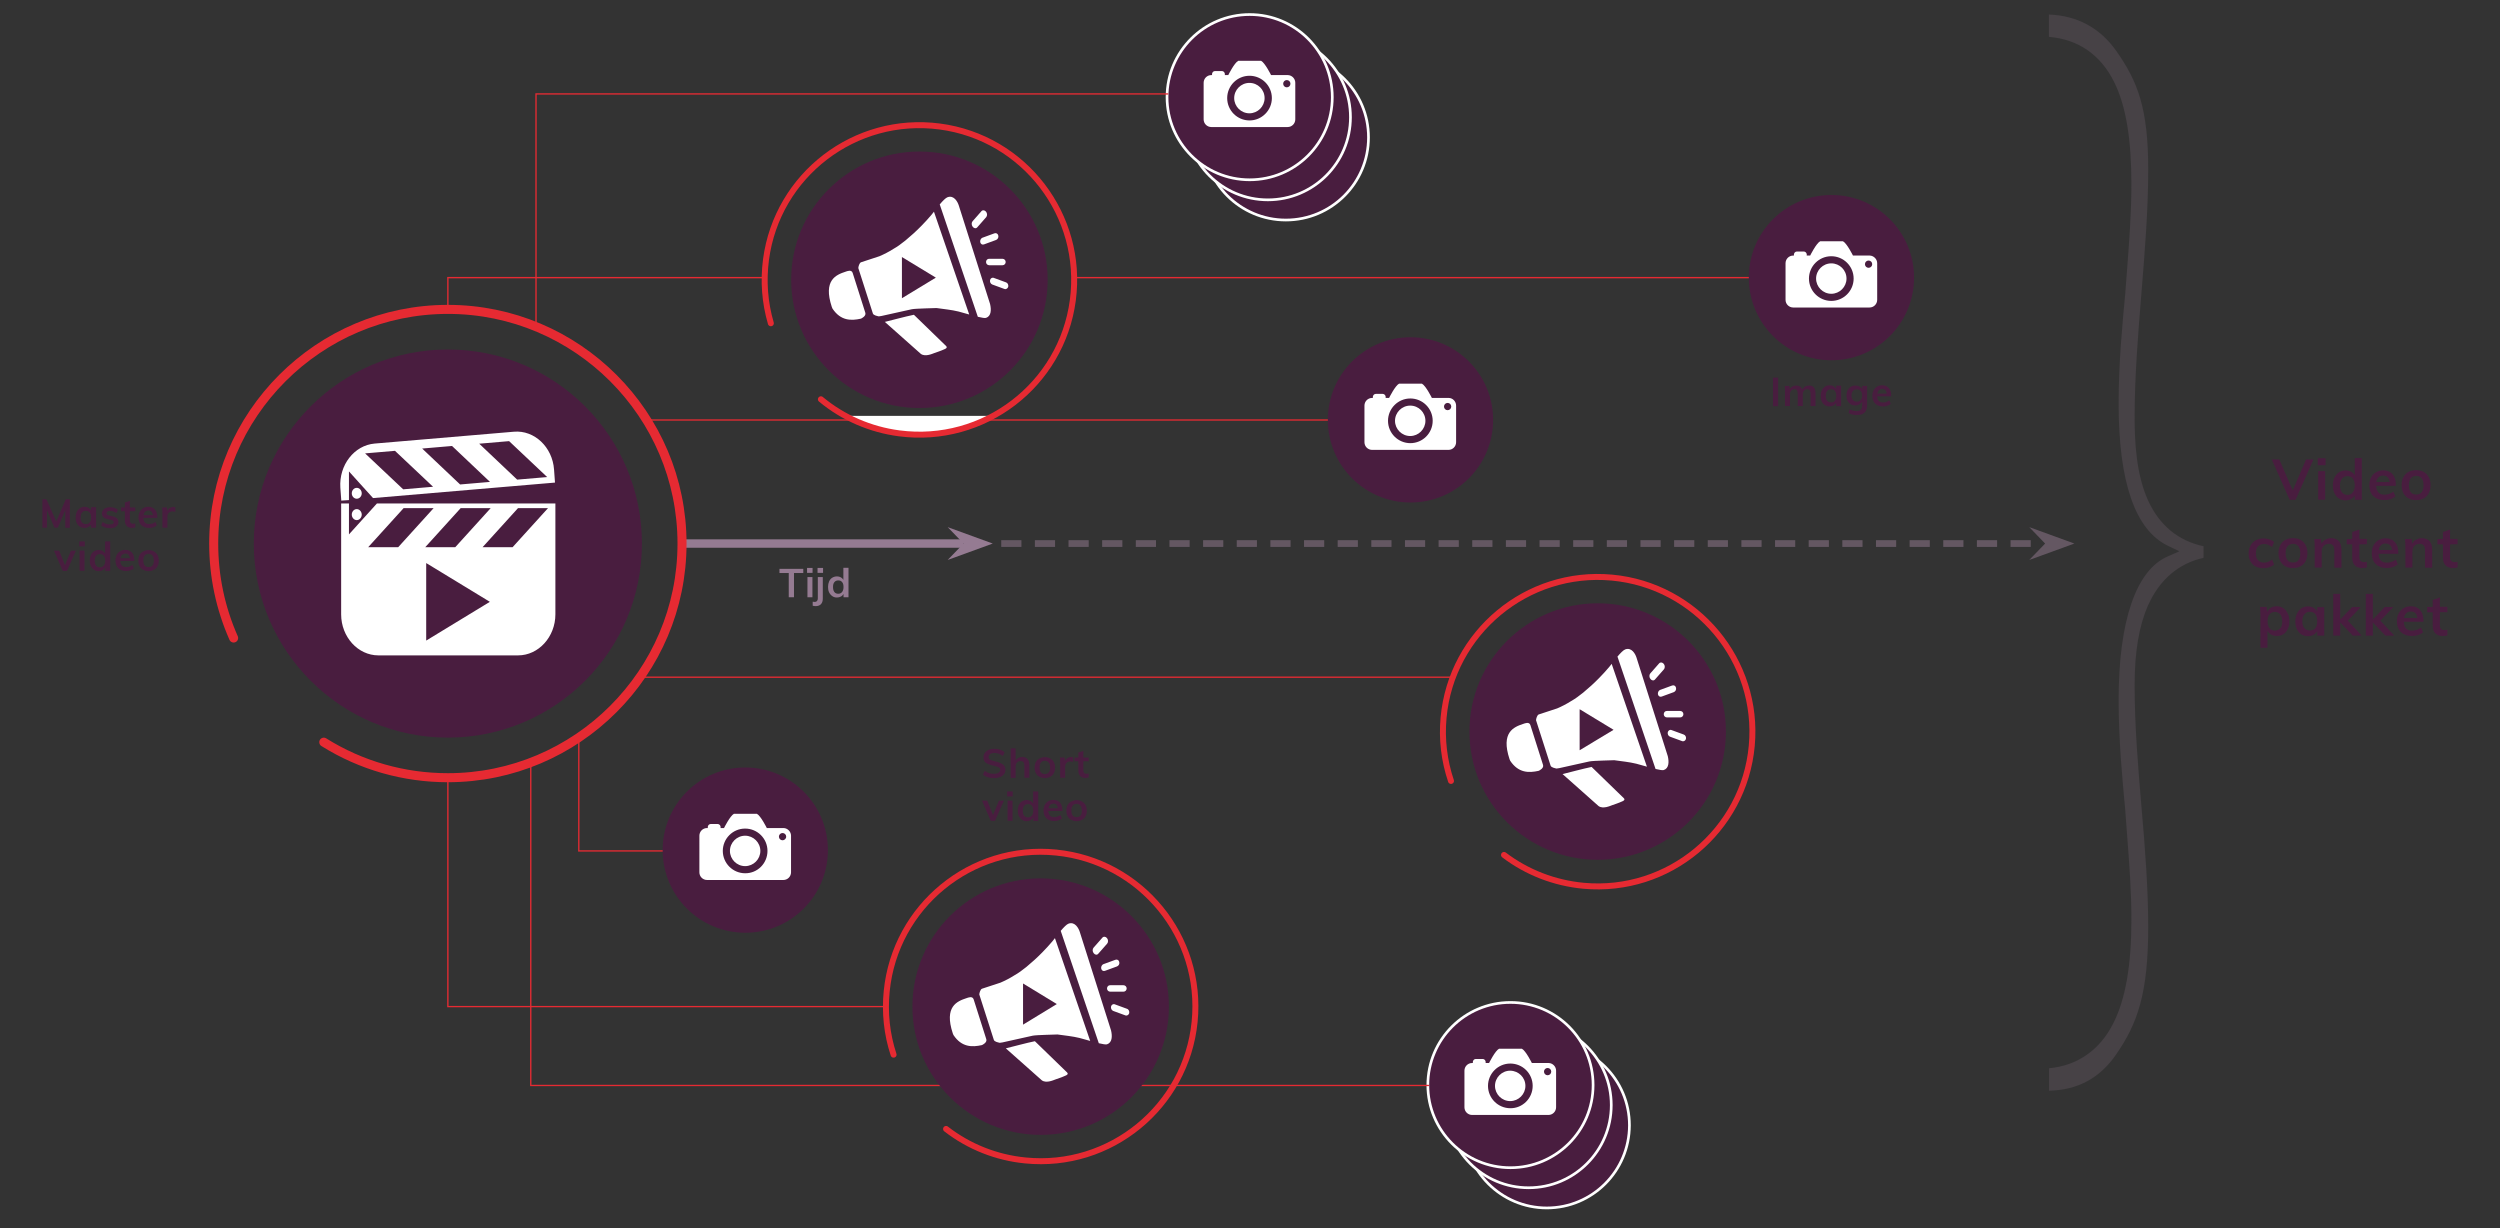 <?xml version="1.0" encoding="utf-8"?>
<!-- Generator: Adobe Illustrator 26.3.1, SVG Export Plug-In . SVG Version: 6.00 Build 0)  -->
<svg version="1.1" id="Laag_1" xmlns="http://www.w3.org/2000/svg" xmlns:xlink="http://www.w3.org/1999/xlink" x="0px" y="0px"
	 viewBox="0 0 1857.7 912.6" style="enable-background:new 0 0 1857.7 912.6;" xml:space="preserve">
<rect x="0" y="0" width="1857.7" height="912.6" fill="#333333" stroke="none"/>
<style type="text/css">
	.st0{fill:#491D3F;stroke:#FFFFFF;stroke-width:2;}
	.st1{fill:#FFFFFF;}
	.st2{fill:none;stroke:#E62A32;stroke-linecap:round;}
	.st3{opacity:0.5;}
	.st4{fill:none;stroke:#957B92;stroke-width:5;stroke-dasharray:15,10;}
	.st5{fill:#957B92;}
	.st6{fill:none;stroke:#957B92;stroke-width:6.254;}
	.st7{fill:none;stroke:#E62A32;stroke-width:6.715;stroke-linecap:round;}
	.st8{fill:#491D3F;}
	.st9{fill:none;stroke:#E62A32;stroke-width:4.438;stroke-linecap:round;}
	.st10{opacity:0.2;}
</style>
<g>
	<g>
		<path class="st0" d="M1149.4,897.6c-33.9,0-61.4-27.5-61.4-61.4s27.5-61.4,61.4-61.4s61.4,27.5,61.4,61.4
			C1210.7,870.1,1183.3,897.6,1149.4,897.6"/>
	</g>
	<path class="st1" d="M1160.5,836.8c0,6.2-5.1,11.3-11.3,11.3c-6.2,0-11.3-5.1-11.3-11.3s5.1-11.3,11.3-11.3
		S1160.5,830.6,1160.5,836.8z M1183.3,825.5v27.2c0,3.1-2.5,5.7-5.7,5.7h-0.2h-56.3h-0.2c-3.1,0-5.7-2.5-5.7-5.7v-27.2
		c0-3.1,2.5-5.7,5.7-5.7h0.2h0.4c0-0.2-0.1-0.4-0.1-0.6c0-1.3,1-2.4,2.2-2.4h5.2c1.2,0,2.2,1.1,2.2,2.4c0,0.2,0,0.4-0.1,0.6h2.6
		c0,0,4.5-9.1,7.4-10.6c0,0,0.1,0,0.2,0c4.2,0,12.5,0,16.6,0c0,0,0.1,0,0.2,0c2.9,1.5,7.4,10.6,7.4,10.6h12.3h0.2
		C1180.7,819.9,1183.3,822.4,1183.3,825.5z M1165.8,836.8c0-9.2-7.5-16.6-16.6-16.6c-9.2,0-16.6,7.5-16.6,16.6
		c0,9.2,7.5,16.6,16.6,16.6C1158.4,853.5,1165.8,846,1165.8,836.8z M1179.7,826.2c0-1.5-1.2-2.7-2.7-2.7s-2.7,1.2-2.7,2.7
		s1.2,2.7,2.7,2.7C1178.4,828.9,1179.7,827.7,1179.7,826.2z"/>
</g>
<g>
	<g>
		<path class="st0" d="M1135.9,882.6c-33.9,0-61.4-27.5-61.4-61.4s27.5-61.4,61.4-61.4s61.4,27.5,61.4,61.4
			S1169.8,882.6,1135.9,882.6"/>
	</g>
	<path class="st1" d="M1147,821.9c0,6.2-5.1,11.3-11.3,11.3c-6.2,0-11.3-5.1-11.3-11.3s5.1-11.3,11.3-11.3
		C1141.9,810.6,1147,815.7,1147,821.9z M1169.8,810.6v27.2c0,3.1-2.5,5.7-5.7,5.7h-0.2h-56.3h-0.2c-3.1,0-5.7-2.5-5.7-5.7v-27.2
		c0-3.1,2.5-5.7,5.7-5.7h0.2h0.4c0-0.2-0.1-0.4-0.1-0.6c0-1.3,1-2.4,2.2-2.4h5.2c1.2,0,2.2,1.1,2.2,2.4c0,0.2,0,0.4-0.1,0.6h2.6
		c0,0,4.5-9.1,7.4-10.6c0,0,0.1,0,0.2,0c4.2,0,12.5,0,16.6,0c0,0,0.1,0,0.2,0c2.9,1.5,7.4,10.6,7.4,10.6h12.3h0.2
		C1167.3,804.9,1169.8,807.5,1169.8,810.6z M1152.4,821.9c0-9.2-7.5-16.6-16.6-16.6c-9.2,0-16.6,7.5-16.6,16.6
		c0,9.2,7.5,16.6,16.6,16.6S1152.4,831.1,1152.4,821.9z M1166.2,811.2c0-1.5-1.2-2.7-2.7-2.7s-2.7,1.2-2.7,2.7s1.2,2.7,2.7,2.7
		C1165,814,1166.2,812.8,1166.2,811.2z"/>
</g>
<g>
	<g>
		<path class="st0" d="M1122.4,867.7c-33.9,0-61.4-27.5-61.4-61.4s27.5-61.4,61.4-61.4s61.4,27.5,61.4,61.4
			S1156.3,867.7,1122.4,867.7"/>
	</g>
	<path class="st1" d="M1133.5,806.9c0,6.2-5.1,11.3-11.3,11.3c-6.2,0-11.3-5.1-11.3-11.3s5.1-11.3,11.3-11.3
		C1128.5,795.7,1133.5,800.7,1133.5,806.9z M1156.3,795.6v27.2c0,3.1-2.5,5.7-5.7,5.7h-0.2h-56.3h-0.2c-3.1,0-5.7-2.5-5.7-5.7v-27.2
		c0-3.1,2.5-5.7,5.7-5.7h0.2h0.4c0-0.2-0.1-0.4-0.1-0.6c0-1.3,1-2.4,2.2-2.4h5.2c1.2,0,2.2,1.1,2.2,2.4c0,0.2,0,0.4-0.1,0.6h2.6
		c0,0,4.5-9.1,7.4-10.6c0,0,0.1,0,0.2,0c4.2,0,12.5,0,16.6,0c0,0,0.1,0,0.2,0c2.9,1.5,7.4,10.6,7.4,10.6h12.3h0.2
		C1153.8,790,1156.3,792.5,1156.3,795.6z M1138.9,806.9c0-9.2-7.5-16.6-16.6-16.6c-9.2,0-16.6,7.5-16.6,16.6
		c0,9.2,7.5,16.6,16.6,16.6C1131.4,823.6,1138.9,816.1,1138.9,806.9z M1152.7,796.3c0-1.5-1.2-2.7-2.7-2.7s-2.7,1.2-2.7,2.7
		s1.2,2.7,2.7,2.7S1152.7,797.8,1152.7,796.3z"/>
</g>
<g>
	<g>
		<path class="st0" d="M955.5,163.5c-33.9,0-61.4-27.5-61.4-61.4s27.5-61.4,61.4-61.4s61.4,27.5,61.4,61.4S989.4,163.5,955.5,163.5"
			/>
	</g>
	<path class="st1" d="M966.7,102.7c0,6.2-5.1,11.3-11.3,11.3s-11.3-5.1-11.3-11.3c0-6.2,5.1-11.3,11.3-11.3
		C961.6,91.4,966.7,96.5,966.7,102.7z M989.5,91.4v27.2c0,3.1-2.5,5.7-5.7,5.7h-0.2h-56.3h-0.2c-3.1,0-5.7-2.5-5.7-5.7V91.4
		c0-3.1,2.5-5.7,5.7-5.7h0.2h0.4c0-0.2-0.1-0.4-0.1-0.6c0-1.3,1-2.4,2.2-2.4h5.2c1.2,0,2.2,1.1,2.2,2.4c0,0.2,0,0.4-0.1,0.6h2.6
		c0,0,4.5-9.1,7.4-10.6c0,0,0.1,0,0.2,0c4.2,0,12.5,0,16.6,0c0,0,0.1,0,0.2,0c2.9,1.5,7.4,10.6,7.4,10.6h12.3h0.2
		C986.9,85.8,989.5,88.3,989.5,91.4z M972,102.7c0-9.2-7.5-16.6-16.6-16.6c-9.2,0-16.6,7.5-16.6,16.6c0,9.2,7.5,16.6,16.6,16.6
		C964.6,119.4,972,111.9,972,102.7z M985.9,92.1c0-1.5-1.2-2.7-2.7-2.7s-2.7,1.2-2.7,2.7s1.2,2.7,2.7,2.7
		C984.6,94.8,985.9,93.6,985.9,92.1z"/>
</g>
<g>
	<g>
		<path class="st0" d="M942.1,148.5c-33.9,0-61.4-27.5-61.4-61.4s27.5-61.4,61.4-61.4s61.4,27.5,61.4,61.4S976,148.5,942.1,148.5"/>
	</g>
	<path class="st1" d="M953.2,87.8c0,6.2-5.1,11.3-11.3,11.3s-11.3-5.1-11.3-11.3c0-6.2,5.1-11.3,11.3-11.3
		C948.1,76.5,953.2,81.6,953.2,87.8z M976,76.5v27.2c0,3.1-2.5,5.7-5.7,5.7h-0.2h-56.3h-0.2c-3.1,0-5.7-2.5-5.7-5.7V76.5
		c0-3.1,2.5-5.7,5.7-5.7h0.2h0.4c0-0.2-0.1-0.4-0.1-0.6c0-1.3,1-2.4,2.2-2.4h5.2c1.2,0,2.2,1.1,2.2,2.4c0,0.2,0,0.4-0.1,0.6h2.6
		c0,0,4.5-9.1,7.4-10.6c0,0,0.1,0,0.2,0c4.2,0,12.5,0,16.6,0c0,0,0.1,0,0.2,0c2.9,1.5,7.4,10.6,7.4,10.6h12.3h0.2
		C973.4,70.8,976,73.4,976,76.5z M958.5,87.8c0-9.2-7.5-16.6-16.6-16.6c-9.2,0-16.6,7.5-16.6,16.6c0,9.2,7.5,16.6,16.6,16.6
		C951.1,104.4,958.5,97,958.5,87.8z M972.4,77.1c0-1.5-1.2-2.7-2.7-2.7s-2.7,1.2-2.7,2.7s1.2,2.7,2.7,2.7
		C971.2,79.9,972.4,78.7,972.4,77.1z"/>
</g>
<g>
	<g>
		<path class="st0" d="M928.6,133.6c-33.9,0-61.4-27.5-61.4-61.4s27.5-61.4,61.4-61.4S990,38.3,990,72.2S962.5,133.6,928.6,133.6"/>
	</g>
	<path class="st1" d="M939.7,72.9c0,6.2-5.1,11.3-11.3,11.3s-11.3-5.1-11.3-11.3c0-6.2,5.1-11.3,11.3-11.3
		C934.7,61.6,939.7,66.6,939.7,72.9z M962.5,61.5v27.2c0,3.1-2.5,5.7-5.7,5.7h-0.2h-56.3h-0.2c-3.1,0-5.7-2.5-5.7-5.7V61.5
		c0-3.1,2.5-5.7,5.7-5.7h0.2h0.4c0-0.2-0.1-0.4-0.1-0.6c0-1.3,1-2.4,2.2-2.4h5.2c1.2,0,2.2,1.1,2.2,2.4c0,0.2,0,0.4-0.1,0.6h2.6
		c0,0,4.5-9.1,7.4-10.6c0,0,0.1,0,0.2,0c4.2,0,12.5,0,16.6,0c0,0,0.1,0,0.2,0c2.9,1.5,7.4,10.6,7.4,10.6h12.3h0.2
		C960,55.9,962.5,58.4,962.5,61.5z M945.1,72.9c0-9.2-7.5-16.6-16.6-16.6c-9.2,0-16.6,7.5-16.6,16.6c0,9.2,7.5,16.6,16.6,16.6
		S945.1,82,945.1,72.9z M958.9,62.2c0-1.5-1.2-2.7-2.7-2.7s-2.7,1.2-2.7,2.7s1.2,2.7,2.7,2.7S958.9,63.7,958.9,62.2z"/>
</g>
<polyline class="st2" points="430.1,547 430.1,632.3 565,632.3 "/>
<g class="st3">
	<line class="st4" x1="744" y1="403.9" x2="1517.5" y2="403.9"/>
	<polygon class="st5" points="1541.4,403.9 1507.9,391.7 1519.7,403.9 1507.9,416.1 	"/>
</g>
<polyline class="st2" points="332.8,229.9 332.8,206.3 568.2,206.3 "/>
<line class="st2" x1="797.4" y1="206.3" x2="1315" y2="206.3"/>
<line class="st2" x1="482.7" y1="312.1" x2="1058.1" y2="312.1"/>
<polyline class="st2" points="398.3,244.7 398.3,69.8 867.7,69.8 "/>
<polyline class="st2" points="332.8,577.9 332.8,748 658.3,748 "/>
<polyline class="st2" points="394.4,567.1 394.4,806.6 1061.5,806.6 "/>
<line class="st6" x1="506.8" y1="403.9" x2="716" y2="403.9"/>
<polygon class="st5" points="737.7,403.9 704.2,391.7 716,403.9 704.2,416.1 "/>
<g>
	<path class="st7" d="M173.6,474.1c-9.8-22.2-14.8-45.8-14.8-70.2c0-95.9,78.1-174,174-174s174,78.1,174,174s-78.1,174-174,174
		c-32.7,0-64.6-9.1-92.2-26.4"/>
	<path class="st8" d="M332.8,548.1c-79.6,0-144.2-64.6-144.2-144.2s64.6-144.2,144.2-144.2S477,324.3,477,403.9
		S412.5,548.1,332.8,548.1"/>
</g>
<path class="st8" d="M683.2,303.2c-52.6,0-95.3-42.7-95.3-95.3s42.7-95.3,95.3-95.3s95.3,42.7,95.3,95.3S735.9,303.2,683.2,303.2"/>
<path class="st1" d="M712.4,152.5c-0.8-2.4-3.4-7.6-8.2-6c-1.5,0.5-3.7,2.8-5.9,5.4l28.3,83.5c2.9,0.7,5.3,1.1,6.1,0.8
	c3.9-1.3,4-6,3-10.3L712.4,152.5z M679.1,233.9c-7.2,1.5-15,3.7-21.6,5.3l26.8,23.8c3.4,2.4,8.9-0.3,10.1-0.7
	c0.6-0.2,5.1-1.7,7.4-2.8c0.6-0.2,2.6-1.1,1.2-2.4L679.1,233.9z M747.5,209.8l-9-3.3c-1.2-0.5-2.5,0.3-2.8,1.6
	c-0.3,1.4,0.4,2.8,1.6,3.3l9,3.3c1.2,0.5,2.5-0.3,2.9-1.6C749.5,211.7,748.8,210.2,747.5,209.8 M692.1,159.7
	c-2.4,2.8-4.9,5.6-7.4,8.1c-3.8,3.9-7.9,7.6-11.9,10.9c-2.9,2.3-5.9,4.6-9,6.3c-3.3,2.1-6.8,3.9-10.3,5.4l-13.7,4.5
	c-1.2,0.4-2,3.3-2,4.3l10.8,33.7c0.5,1.5,3.3,1.9,4.4,2.2l2-0.3l22.5-5c2.8-0.6,18.1-0.8,18.4-0.9c5.6,0.8,11.1,1.3,16.4,2.6
	c0.8,0.2,4.1,1.2,7.9,2.2L694,157.3C693.1,158.5,692.4,159.4,692.1,159.7 M633.6,202.8c-0.9-2.7-4.1-1.3-5.3-0.9
	c-7,2.3-16.8,6.2-10.2,26.2c0.2,0.5,0.3,0.8,0.5,1.2c6.1,9.2,13.9,9.1,21.1,7.5c0.6-0.2,4.1-2,3.3-4.4L633.6,202.8z M732.7,194.7
	c0,1.4,1.1,2.4,2.4,2.4h9.8c1.4,0,2.4-1.1,2.4-2.4c0-1.4-1.1-2.4-2.4-2.4h-9.8C733.8,192.2,732.7,193.3,732.7,194.7 M728.4,180
	c0.3,1.4,1.6,2.1,2.8,1.6l9-3.3c1.2-0.5,2-1.9,1.6-3.3c-0.3-1.4-1.6-2.1-2.9-1.6l-9,3.3C728.8,177.2,728.1,178.7,728.4,180
	 M726.2,168.9l6.6-7.5c0.9-1,0.9-2.9-0.1-4.1c-1-1.2-2.5-1.4-3.4-0.4l-6.6,7.5c-0.9,1-0.9,2.9,0.1,4.1
	C723.8,169.8,725.3,170,726.2,168.9"/>
<path class="st9" d="M664,783.7c-5-15.2-6.7-31.1-5.1-47.2c6.3-63.1,62.7-109.3,125.8-103s109.3,62.7,103,125.8
	s-62.7,109.3-125.8,103c-21.5-2.1-41.9-10.2-58.9-23.4"/>
<path class="st9" d="M1078.2,580.3c-5.1-15.2-7-31-5.5-47.1c5.8-63.1,61.9-109.8,125-104s109.8,61.9,104,125
	c-5.8,63.2-61.9,109.8-125,104c-21.5-2-42-9.9-59.1-22.9"/>
<g>
	<path class="st5" d="M586.1,443.8v-18h-6.9v-3.1h17.7v3.1H590v18H586.1z"/>
	<path class="st5" d="M599.7,422h4.1v3.7h-4.1V422z M600,443.8v-15h3.7v15H600z M605.3,447.3c0.7,0,1.3-0.2,1.7-0.6s0.7-1.1,0.7-2
		v-15.9h3.7v16.1c0,1.8-0.5,3.1-1.4,4.1c-0.9,0.9-2.2,1.4-3.8,1.4c-0.9,0-1.7-0.1-2.3-0.3v-3C604.4,447.2,604.9,447.3,605.3,447.3z
		 M607.5,422h4.1v3.7h-4.1V422z"/>
	<path class="st5" d="M630.5,421.9v21.9h-3.7v-2.4c-0.5,0.8-1.1,1.5-2,1.9c-0.9,0.5-1.8,0.7-2.9,0.7c-1.3,0-2.4-0.3-3.4-1
		s-1.8-1.6-2.4-2.8s-0.8-2.6-0.8-4.1s0.3-2.9,0.8-4.1c0.6-1.2,1.3-2.1,2.3-2.7s2.2-1,3.5-1c1.1,0,2,0.2,2.9,0.7
		c0.8,0.4,1.5,1.1,1.9,1.9v-9H630.5z M625.8,439.8c0.7-0.9,1-2.1,1-3.6s-0.3-2.8-1-3.6c-0.7-0.9-1.6-1.3-2.9-1.3
		c-1.2,0-2.2,0.4-2.9,1.3c-0.7,0.8-1,2-1,3.6s0.3,2.8,1,3.7c0.7,0.9,1.6,1.3,2.9,1.3S625.2,440.7,625.8,439.8z"/>
</g>
<g>
	<path class="st8" d="M1713.6,341.4h5.5l-13.3,30h-4.4l-13.3-30h5.6l10,23.1L1713.6,341.4z"/>
	<path class="st8" d="M1722.3,340.5h5.8v5.2h-5.8V340.5z M1722.6,371.3v-21.2h5.2v21.2H1722.6z"/>
	<path class="st8" d="M1755,340.4v31h-5.2V368c-0.6,1.2-1.6,2.1-2.8,2.8s-2.6,1-4.1,1c-1.8,0-3.5-0.5-4.9-1.4s-2.5-2.2-3.3-3.9
		c-0.8-1.7-1.2-3.6-1.2-5.8s0.4-4.1,1.2-5.8c0.8-1.7,1.9-2.9,3.3-3.9c1.4-0.9,3.1-1.4,4.9-1.4c1.5,0,2.9,0.3,4.1,0.9
		s2.1,1.5,2.8,2.7v-12.8L1755,340.4L1755,340.4z M1748.3,365.8c1-1.2,1.5-2.9,1.5-5.1s-0.5-3.9-1.4-5.1c-1-1.2-2.3-1.8-4-1.8
		c-1.8,0-3.1,0.6-4.1,1.8c-1,1.2-1.5,2.9-1.5,5.1s0.5,3.9,1.5,5.2c1,1.2,2.3,1.9,4.1,1.9S1747.4,367,1748.3,365.8z"/>
	<path class="st8" d="M1780.3,361h-14.6c0.1,2.3,0.7,3.9,1.7,5s2.5,1.6,4.6,1.6c2.3,0,4.5-0.8,6.5-2.3l1.5,3.6c-1,0.8-2.3,1.5-3.7,2
		c-1.5,0.5-3,0.7-4.5,0.7c-3.5,0-6.2-1-8.2-2.9c-2-2-3-4.7-3-8.1c0-2.2,0.4-4.1,1.3-5.8c0.9-1.7,2.1-3,3.7-3.9s3.4-1.4,5.3-1.4
		c2.9,0,5.2,0.9,6.9,2.8c1.7,1.9,2.5,4.5,2.5,7.8L1780.3,361L1780.3,361z M1767.5,354.6c-0.9,0.8-1.5,2-1.7,3.6h9.9
		c-0.2-1.6-0.7-2.8-1.5-3.6c-0.8-0.8-1.9-1.2-3.3-1.2C1769.5,353.3,1768.4,353.8,1767.5,354.6z"/>
	<path class="st8" d="M1789.7,370.3c-1.6-0.9-2.9-2.2-3.8-3.9c-0.9-1.7-1.3-3.6-1.3-5.9c0-2.2,0.4-4.2,1.3-5.9
		c0.9-1.7,2.1-3,3.8-3.9c1.6-0.9,3.5-1.3,5.7-1.3c2.1,0,4,0.4,5.6,1.3s2.9,2.2,3.8,3.9s1.3,3.6,1.3,5.9c0,2.2-0.4,4.2-1.3,5.9
		c-0.9,1.7-2.1,3-3.8,3.9c-1.6,0.9-3.5,1.3-5.6,1.3C1793.2,371.7,1791.3,371.2,1789.7,370.3z M1799.5,365.8c0.9-1.2,1.4-2.9,1.4-5.2
		c0-2.3-0.5-4-1.4-5.2c-1-1.2-2.3-1.8-4-1.8c-1.8,0-3.1,0.6-4.1,1.8c-1,1.2-1.4,2.9-1.4,5.2c0,2.3,0.5,4,1.4,5.2s2.3,1.7,4.1,1.7
		C1797.1,367.6,1798.5,367,1799.5,365.8z"/>
	<path class="st8" d="M1675.9,420.8c-1.6-0.9-2.9-2.2-3.7-3.8c-0.9-1.6-1.3-3.6-1.3-5.8c0-2.2,0.5-4.2,1.4-5.8
		c0.9-1.7,2.2-3,3.9-3.9c1.7-0.9,3.6-1.4,5.8-1.4c1.5,0,3,0.2,4.4,0.7s2.5,1.1,3.4,2l-1.5,3.7c-0.9-0.7-1.9-1.3-2.9-1.7
		c-1-0.4-2-0.6-3-0.6c-1.9,0-3.4,0.6-4.5,1.8c-1.1,1.2-1.6,2.9-1.6,5.2s0.5,4,1.6,5.1c1.1,1.2,2.5,1.8,4.5,1.8c1,0,2-0.2,3-0.6
		s2-1,2.9-1.7l1.5,3.7c-0.9,0.8-2.1,1.5-3.5,2s-2.9,0.7-4.5,0.7C1679.5,422.2,1677.6,421.7,1675.9,420.8z"/>
	<path class="st8" d="M1698.2,420.8c-1.6-0.9-2.9-2.2-3.8-3.9c-0.9-1.7-1.3-3.6-1.3-5.9c0-2.2,0.4-4.2,1.3-5.9
		c0.9-1.7,2.1-3,3.8-3.9c1.6-0.9,3.5-1.3,5.7-1.3c2.1,0,4,0.4,5.6,1.3s2.9,2.2,3.8,3.9s1.3,3.6,1.3,5.9c0,2.2-0.4,4.2-1.3,5.9
		c-0.9,1.7-2.1,3-3.8,3.9c-1.6,0.9-3.5,1.3-5.6,1.3C1701.7,422.2,1699.8,421.7,1698.2,420.8z M1707.9,416.3c0.9-1.2,1.4-2.9,1.4-5.2
		c0-2.3-0.5-4-1.4-5.2c-1-1.2-2.3-1.8-4-1.8c-1.8,0-3.1,0.6-4.1,1.8c-1,1.2-1.4,2.9-1.4,5.2c0,2.3,0.5,4,1.4,5.2s2.3,1.7,4.1,1.7
		C1705.6,418.1,1707,417.5,1707.9,416.3z"/>
	<path class="st8" d="M1739.9,408.8v13h-5.3V409c0-1.7-0.3-2.9-1-3.7c-0.6-0.8-1.6-1.2-3-1.2c-1.6,0-2.9,0.5-3.9,1.5
		s-1.5,2.4-1.5,4.1v12h-5.2v-15.2c0-2.2-0.1-4.2-0.3-6h4.9l0.4,3.5c0.7-1.3,1.7-2.3,3-3c1.2-0.7,2.7-1.1,4.2-1.1
		C1737.4,400,1739.9,403,1739.9,408.8z"/>
	<path class="st8" d="M1753.2,404.5v9.5c0,2.5,1.2,3.7,3.5,3.7c0.6,0,1.3-0.1,2.1-0.3v4.2c-0.9,0.3-2,0.5-3.4,0.5
		c-2.4,0-4.3-0.7-5.6-2c-1.3-1.3-1.9-3.3-1.9-5.8v-9.8h-4.1v-4h4.1v-5.2l5.3-1.8v6.9h5.6v4L1753.2,404.5L1753.2,404.5z"/>
	<path class="st8" d="M1782.1,411.5h-14.6c0.1,2.3,0.7,3.9,1.7,5s2.5,1.6,4.6,1.6c2.3,0,4.5-0.8,6.5-2.3l1.5,3.6
		c-1,0.8-2.3,1.5-3.7,2c-1.5,0.5-3,0.7-4.5,0.7c-3.5,0-6.2-1-8.2-2.9c-2-2-3-4.7-3-8.1c0-2.2,0.4-4.1,1.3-5.8c0.9-1.7,2.1-3,3.7-3.9
		s3.4-1.4,5.3-1.4c2.9,0,5.2,0.9,6.9,2.8c1.7,1.9,2.5,4.5,2.5,7.8L1782.1,411.5L1782.1,411.5z M1769.3,405.1c-0.9,0.8-1.5,2-1.7,3.6
		h9.9c-0.2-1.6-0.7-2.8-1.5-3.6c-0.8-0.8-1.9-1.2-3.3-1.2C1771.4,403.8,1770.2,404.2,1769.3,405.1z"/>
	<path class="st8" d="M1807.3,408.8v13h-5.3V409c0-1.7-0.3-2.9-1-3.7c-0.6-0.8-1.6-1.2-3-1.2c-1.6,0-2.9,0.5-3.9,1.5
		s-1.5,2.4-1.5,4.1v12h-5.2v-15.2c0-2.2-0.1-4.2-0.3-6h4.9l0.4,3.5c0.7-1.3,1.7-2.3,3-3c1.2-0.7,2.7-1.1,4.2-1.1
		C1804.8,400,1807.3,403,1807.3,408.8z"/>
	<path class="st8" d="M1820.6,404.5v9.5c0,2.5,1.2,3.7,3.5,3.7c0.6,0,1.3-0.1,2.1-0.3v4.2c-0.9,0.3-2,0.5-3.4,0.5
		c-2.4,0-4.3-0.7-5.6-2c-1.3-1.3-1.9-3.3-1.9-5.8v-9.8h-4.1v-4h4.1v-5.2l5.3-1.8v6.9h5.6v4L1820.6,404.5L1820.6,404.5z"/>
	<path class="st8" d="M1696.7,451.9c1.4,0.9,2.5,2.3,3.3,4s1.2,3.6,1.2,5.8c0,2.2-0.4,4.1-1.2,5.8c-0.8,1.7-1.9,2.9-3.3,3.8
		s-3.1,1.3-4.9,1.3c-1.5,0-2.9-0.3-4.1-1s-2.1-1.6-2.8-2.8v12.5h-5.2V457c0-2.2-0.1-4.2-0.3-6h4.9l0.4,3.7c0.6-1.3,1.5-2.3,2.7-3.1
		c1.3-0.7,2.7-1.1,4.4-1.1C1693.7,450.5,1695.3,451,1696.7,451.9z M1694.5,466.8c1-1.2,1.4-2.9,1.4-5c0-2.2-0.5-3.9-1.4-5.2
		c-1-1.2-2.3-1.9-4-1.9c-1.8,0-3.2,0.6-4.1,1.8c-1,1.2-1.4,2.9-1.4,5.2c0,2.2,0.5,3.9,1.4,5.1c1,1.2,2.3,1.8,4.1,1.8
		C1692.2,468.5,1693.5,468,1694.5,466.8z"/>
	<path class="st8" d="M1727.1,451.1v21.2h-5.2v-3.4c-0.6,1.2-1.6,2.1-2.8,2.8c-1.2,0.7-2.6,1-4.1,1c-1.9,0-3.5-0.4-4.9-1.3
		s-2.5-2.2-3.3-3.8c-0.8-1.7-1.2-3.6-1.2-5.8c0-2.2,0.4-4.1,1.2-5.8c0.8-1.7,1.9-3,3.3-4c1.4-0.9,3.1-1.4,4.9-1.4
		c1.5,0,2.9,0.3,4.1,1s2.1,1.6,2.8,2.8v-3.2h5.2V451.1z M1720.5,466.7c1-1.2,1.4-2.9,1.4-5.1s-0.5-4-1.4-5.2c-1-1.2-2.3-1.8-4.1-1.8
		c-1.7,0-3.1,0.6-4.1,1.9c-1,1.2-1.5,3-1.5,5.2s0.5,3.9,1.5,5c1,1.2,2.3,1.8,4.1,1.8S1719.6,467.9,1720.5,466.7z"/>
	<path class="st8" d="M1754.9,472.3h-6.6l-9.3-9.8v9.8h-5.2v-31h5.2v19.1l8.8-9.3h6.4l-9.6,10.1L1754.9,472.3z"/>
	<path class="st8" d="M1779.1,472.3h-6.6l-9.3-9.8v9.8h-5.2v-31h5.2v19.1l8.8-9.3h6.4l-9.6,10.1L1779.1,472.3z"/>
	<path class="st8" d="M1800.8,462h-14.6c0.1,2.3,0.7,3.9,1.7,5s2.5,1.6,4.6,1.6c2.3,0,4.5-0.8,6.5-2.3l1.5,3.6c-1,0.8-2.3,1.5-3.7,2
		c-1.5,0.5-3,0.7-4.5,0.7c-3.5,0-6.2-1-8.2-2.9c-2-2-3-4.7-3-8.1c0-2.2,0.4-4.1,1.3-5.8c0.9-1.7,2.1-3,3.7-3.9s3.4-1.4,5.3-1.4
		c2.9,0,5.2,0.9,6.9,2.8c1.7,1.9,2.5,4.5,2.5,7.8L1800.8,462L1800.8,462z M1788.1,455.6c-0.9,0.8-1.5,2-1.7,3.6h9.9
		c-0.2-1.6-0.7-2.8-1.5-3.6c-0.8-0.8-1.9-1.2-3.3-1.2C1790.1,454.3,1789,454.7,1788.1,455.6z"/>
	<path class="st8" d="M1813,455v9.5c0,2.5,1.2,3.7,3.5,3.7c0.6,0,1.3-0.1,2.1-0.3v4.2c-0.9,0.3-2,0.5-3.4,0.5c-2.4,0-4.3-0.7-5.6-2
		c-1.3-1.3-1.9-3.3-1.9-5.8V455h-4.1v-4h4.1v-5.2l5.3-1.8v6.9h5.6v4h-5.6V455z"/>
</g>
<g>
	<path class="st8" d="M734,577.5c-1.4-0.4-2.6-1.1-3.6-1.9l1.3-2.8c1,0.8,2.1,1.3,3.2,1.7c1.1,0.4,2.3,0.5,3.7,0.5
		c1.5,0,2.6-0.3,3.4-0.8c0.8-0.5,1.2-1.2,1.2-2.2c0-0.8-0.4-1.4-1.1-1.8s-2-0.8-3.7-1.2c-2.7-0.6-4.6-1.3-5.8-2.2s-1.8-2.2-1.8-4
		c0-1.2,0.3-2.4,1-3.3c0.7-1,1.6-1.7,2.9-2.3c1.2-0.6,2.7-0.8,4.3-0.8c1.5,0,2.9,0.2,4.2,0.7s2.4,1.1,3.3,1.9l-1.3,2.8
		c-1.9-1.5-4-2.3-6.2-2.3c-1.4,0-2.4,0.3-3.2,0.8c-0.8,0.6-1.2,1.3-1.2,2.3c0,0.8,0.4,1.5,1.1,1.9c0.7,0.4,1.9,0.8,3.6,1.2
		c1.8,0.4,3.2,0.9,4.3,1.4s2,1.1,2.6,1.9c0.6,0.8,0.9,1.7,0.9,2.9c0,1.3-0.3,2.4-1,3.3c-0.7,0.9-1.6,1.7-2.9,2.2
		c-1.3,0.5-2.8,0.8-4.5,0.8C736.9,578.2,735.4,578,734,577.5z"/>
	<path class="st8" d="M764.9,568.7v9.2h-3.7v-9c0-1.2-0.2-2.1-0.7-2.6s-1.2-0.8-2.1-0.8c-1.1,0-2,0.4-2.7,1.1c-0.7,0.7-1,1.7-1,2.9
		v8.5H751v-21.9h3.7v9c0.5-0.8,1.2-1.4,2-1.9s1.8-0.7,2.9-0.7C763.1,562.5,764.9,564.6,764.9,568.7z"/>
	<path class="st8" d="M772.4,577.2c-1.2-0.6-2-1.5-2.7-2.7c-0.6-1.2-0.9-2.6-0.9-4.1c0-1.6,0.3-3,0.9-4.1c0.6-1.2,1.5-2.1,2.7-2.7
		s2.5-1,4-1s2.8,0.3,4,1c1.1,0.6,2,1.5,2.7,2.7c0.6,1.2,0.9,2.6,0.9,4.1c0,1.6-0.3,3-0.9,4.1c-0.6,1.2-1.5,2.1-2.7,2.7
		c-1.1,0.6-2.5,1-4,1S773.5,577.8,772.4,577.2z M779.3,574c0.7-0.8,1-2,1-3.7c0-1.6-0.3-2.8-1-3.7c-0.7-0.8-1.6-1.3-2.9-1.3
		c-1.2,0-2.2,0.4-2.9,1.3s-1,2.1-1,3.7c0,1.6,0.3,2.8,1,3.7c0.7,0.8,1.6,1.2,2.9,1.2C777.6,575.2,778.6,574.8,779.3,574z"/>
	<path class="st8" d="M797.4,562.8v3.4c-0.6-0.3-1.3-0.4-2-0.4c-1.3,0-2.2,0.4-2.9,1.1c-0.7,0.7-1,1.7-1,2.9v8.1h-3.7v-10.8
		c0-1.6-0.1-3-0.2-4.2h3.5l0.3,2.6c0.4-1,1-1.7,1.8-2.2s1.7-0.8,2.8-0.8C796.5,562.6,797,562.6,797.4,562.8z"/>
	<path class="st8" d="M805,565.7v6.7c0,1.8,0.8,2.6,2.5,2.6c0.5,0,1-0.1,1.5-0.2v2.9c-0.7,0.2-1.4,0.4-2.4,0.4c-1.7,0-3-0.5-3.9-1.4
		c-0.9-1-1.4-2.3-1.4-4.1v-6.9h-2.9v-2.8h2.9v-3.7l3.7-1.2v4.9h4v2.8H805z"/>
	<path class="st8" d="M742.3,594.9h3.7l-6.6,15h-3.2l-6.5-15h3.9l4.3,10.8L742.3,594.9z"/>
	<path class="st8" d="M748.4,588.1h4.1v3.7h-4.1V588.1z M748.7,609.9v-15h3.7v15H748.7z"/>
	<path class="st8" d="M771.5,588.1V610h-3.7v-2.4c-0.5,0.8-1.1,1.5-2,1.9c-0.9,0.5-1.8,0.7-2.9,0.7c-1.3,0-2.4-0.3-3.4-1
		s-1.8-1.6-2.4-2.8s-0.8-2.6-0.8-4.1s0.3-2.9,0.8-4.1c0.6-1.2,1.3-2.1,2.3-2.7s2.2-1,3.5-1c1.1,0,2,0.2,2.9,0.7
		c0.8,0.4,1.5,1.1,1.9,1.9v-9L771.5,588.1L771.5,588.1z M766.8,606c0.7-0.9,1-2.1,1-3.6s-0.3-2.8-1-3.6c-0.7-0.9-1.6-1.3-2.9-1.3
		c-1.2,0-2.2,0.4-2.9,1.3c-0.7,0.8-1,2-1,3.6s0.3,2.8,1,3.7s1.6,1.3,2.9,1.3S766.1,606.8,766.8,606z"/>
	<path class="st8" d="M789.4,602.6H779c0.1,1.6,0.5,2.8,1.2,3.5c0.7,0.8,1.8,1.1,3.2,1.1c1.6,0,3.2-0.5,4.6-1.6l1.1,2.6
		c-0.7,0.6-1.6,1-2.6,1.4c-1,0.3-2.1,0.5-3.2,0.5c-2.5,0-4.4-0.7-5.8-2.1c-1.4-1.4-2.1-3.3-2.1-5.7c0-1.5,0.3-2.9,0.9-4.1
		c0.6-1.2,1.5-2.1,2.6-2.8s2.4-1,3.8-1c2.1,0,3.7,0.7,4.9,2s1.8,3.2,1.8,5.5V602.6z M780.3,598.1c-0.6,0.6-1,1.4-1.2,2.5h7
		c-0.1-1.1-0.5-2-1-2.6c-0.6-0.6-1.3-0.9-2.3-0.9C781.8,597.2,781,597.5,780.3,598.1z"/>
	<path class="st8" d="M796,609.2c-1.2-0.6-2-1.5-2.7-2.7c-0.6-1.2-0.9-2.6-0.9-4.1c0-1.6,0.3-3,0.9-4.1c0.6-1.2,1.5-2.1,2.7-2.7
		s2.5-1,4-1s2.8,0.3,4,1c1.1,0.6,2,1.5,2.7,2.7c0.6,1.2,0.9,2.6,0.9,4.1c0,1.6-0.3,3-0.9,4.1c-0.6,1.2-1.5,2.1-2.7,2.7
		c-1.1,0.6-2.5,1-4,1S797.2,609.8,796,609.2z M802.9,606c0.7-0.8,1-2,1-3.7c0-1.6-0.3-2.8-1-3.7c-0.7-0.8-1.6-1.3-2.9-1.3
		c-1.2,0-2.2,0.4-2.9,1.3s-1,2.1-1,3.7c0,1.6,0.3,2.8,1,3.7c0.7,0.8,1.6,1.2,2.9,1.2C801.3,607.2,802.2,606.8,802.9,606z"/>
</g>
<g>
	<path class="st8" d="M48.9,371h3v21.2h-3.4V379L43,392.1h-2.5l-5.6-13v13h-3.4V371h3l7.3,16.5L48.9,371z"/>
	<path class="st8" d="M71.4,377.1v15h-3.7v-2.4c-0.5,0.8-1.1,1.5-2,1.9c-0.9,0.5-1.8,0.7-2.9,0.7c-1.3,0-2.5-0.3-3.5-1
		s-1.8-1.5-2.3-2.7c-0.6-1.2-0.8-2.5-0.8-4.1c0-1.5,0.3-2.9,0.8-4.1c0.6-1.2,1.4-2.1,2.4-2.8c1-0.7,2.2-1,3.4-1
		c1.1,0,2.1,0.2,2.9,0.7c0.9,0.5,1.5,1.1,2,1.9v-2.3h3.7V377.1z M66.7,388.2c0.7-0.9,1-2,1-3.6s-0.3-2.8-1-3.7
		c-0.7-0.9-1.6-1.3-2.9-1.3c-1.2,0-2.2,0.4-2.9,1.3s-1,2.1-1,3.7c0,1.5,0.3,2.7,1,3.6c0.7,0.8,1.6,1.2,2.9,1.2
		C65.1,389.5,66,389,66.7,388.2z"/>
	<path class="st8" d="M75.2,390.5l1-2.6c1.6,1.2,3.4,1.8,5.5,1.8c0.9,0,1.6-0.1,2.1-0.4s0.7-0.7,0.7-1.2s-0.2-0.8-0.5-1.1
		c-0.3-0.3-0.9-0.5-1.7-0.7l-2.5-0.6c-2.7-0.6-4.1-2-4.1-4.2c0-0.9,0.3-1.7,0.8-2.4c0.5-0.7,1.2-1.3,2.2-1.6c0.9-0.4,2-0.6,3.2-0.6
		c1.1,0,2.1,0.2,3.1,0.5s1.9,0.8,2.6,1.4l-1.1,2.5c-1.5-1.1-3-1.7-4.6-1.7c-0.9,0-1.5,0.2-2,0.5s-0.7,0.8-0.7,1.3
		c0,0.4,0.1,0.8,0.4,1c0.3,0.3,0.8,0.5,1.5,0.7l2.6,0.6c1.5,0.3,2.6,0.9,3.3,1.6c0.7,0.7,1,1.6,1,2.7c0,1.4-0.6,2.5-1.7,3.3
		s-2.6,1.2-4.5,1.2C78.9,392.4,76.8,391.7,75.2,390.5z"/>
	<path class="st8" d="M96.5,379.9v6.7c0,1.8,0.8,2.6,2.5,2.6c0.5,0,1-0.1,1.5-0.2v2.9c-0.7,0.2-1.4,0.4-2.4,0.4
		c-1.7,0-3-0.5-3.9-1.4c-0.9-1-1.4-2.3-1.4-4.1v-6.9h-2.9v-2.8h2.9v-3.7l3.7-1.2v4.9h4v2.8L96.5,379.9L96.5,379.9z"/>
	<path class="st8" d="M116.8,384.8h-10.3c0.1,1.6,0.5,2.8,1.2,3.5c0.7,0.8,1.8,1.1,3.2,1.1c1.6,0,3.2-0.5,4.6-1.6l1.1,2.6
		c-0.7,0.6-1.6,1-2.6,1.4s-2.1,0.5-3.2,0.5c-2.5,0-4.4-0.7-5.8-2.1s-2.1-3.3-2.1-5.7c0-1.5,0.3-2.9,0.9-4.1s1.5-2.1,2.6-2.8
		c1.1-0.7,2.4-1,3.8-1c2.1,0,3.7,0.7,4.9,2c1.2,1.3,1.8,3.2,1.8,5.5L116.8,384.8L116.8,384.8z M107.8,380.3c-0.6,0.6-1,1.4-1.2,2.5
		h7c-0.1-1.1-0.5-2-1-2.6c-0.6-0.6-1.3-0.9-2.3-0.9C109.2,379.4,108.4,379.7,107.8,380.3z"/>
	<path class="st8" d="M130.3,377v3.4c-0.6-0.3-1.3-0.4-2-0.4c-1.3,0-2.2,0.4-2.9,1.1c-0.7,0.7-1,1.7-1,2.9v8.1h-3.7v-10.8
		c0-1.6-0.1-3-0.2-4.2h3.5l0.3,2.6c0.4-1,1-1.7,1.8-2.2s1.7-0.8,2.8-0.8C129.4,376.8,129.8,376.8,130.3,377z"/>
	<path class="st8" d="M52.7,409.2h3.7l-6.6,15h-3.2l-6.5-15H44l4.3,10.8L52.7,409.2z"/>
	<path class="st8" d="M58.8,402.3H63v3.7h-4.1v-3.7H58.8z M59.1,424.1v-15h3.7v15H59.1z"/>
	<path class="st8" d="M81.9,402.3v21.9h-3.7v-2.4c-0.5,0.8-1.1,1.5-2,1.9c-0.9,0.5-1.8,0.7-2.9,0.7c-1.3,0-2.4-0.3-3.4-1
		s-1.8-1.6-2.4-2.8s-0.8-2.6-0.8-4.1s0.3-2.9,0.8-4.1c0.6-1.2,1.3-2.1,2.3-2.7s2.2-1,3.5-1c1.1,0,2,0.2,2.9,0.7
		c0.8,0.4,1.5,1.1,1.9,1.9v-9H81.9z M77.2,420.2c0.7-0.9,1-2.1,1-3.6s-0.3-2.8-1-3.6c-0.7-0.9-1.6-1.3-2.9-1.3
		c-1.2,0-2.2,0.4-2.9,1.3c-0.7,0.8-1,2-1,3.6s0.3,2.8,1,3.7c0.7,0.9,1.6,1.3,2.9,1.3S76.5,421,77.2,420.2z"/>
	<path class="st8" d="M99.8,416.8H89.4c0.1,1.6,0.5,2.8,1.2,3.5c0.7,0.8,1.8,1.1,3.2,1.1c1.6,0,3.2-0.5,4.6-1.6l1.1,2.6
		c-0.7,0.6-1.6,1-2.6,1.4s-2.1,0.5-3.2,0.5c-2.5,0-4.4-0.7-5.8-2.1s-2.1-3.3-2.1-5.7c0-1.5,0.3-2.9,0.9-4.1s1.5-2.1,2.6-2.8
		c1.1-0.7,2.4-1,3.8-1c2.1,0,3.7,0.7,4.9,2c1.2,1.3,1.8,3.2,1.8,5.5V416.8z M90.7,412.3c-0.6,0.6-1,1.4-1.2,2.5h7
		c-0.1-1.1-0.5-2-1-2.6c-0.6-0.6-1.3-0.9-2.3-0.9C92.2,411.4,91.4,411.7,90.7,412.3z"/>
	<path class="st8" d="M106.4,423.4c-1.2-0.6-2-1.5-2.7-2.7c-0.6-1.2-0.9-2.6-0.9-4.1s0.3-3,0.9-4.1c0.6-1.2,1.5-2.1,2.7-2.7
		s2.5-1,4-1s2.8,0.3,4,1c1.1,0.6,2,1.5,2.7,2.7c0.6,1.2,0.9,2.6,0.9,4.1s-0.3,3-0.9,4.1c-0.6,1.2-1.5,2.1-2.7,2.7
		c-1.1,0.6-2.5,1-4,1S107.6,424,106.4,423.4z M113.3,420.2c0.7-0.8,1-2,1-3.7c0-1.6-0.3-2.8-1-3.7c-0.7-0.8-1.6-1.3-2.9-1.3
		c-1.2,0-2.2,0.4-2.9,1.3c-0.7,0.8-1,2.1-1,3.7s0.3,2.8,1,3.7c0.7,0.8,1.6,1.2,2.9,1.2C111.7,421.5,112.6,421,113.3,420.2z"/>
</g>
<g>
	<path class="st8" d="M1317.5,301.8v-21.2h3.8v21.2H1317.5z"/>
	<path class="st8" d="M1347.9,287.9c0.8,1,1.2,2.6,1.2,4.6v9.2h-3.7v-9.1c0-1.2-0.2-2-0.6-2.6c-0.4-0.5-1-0.8-1.9-0.8
		c-1,0-1.8,0.4-2.4,1.1s-0.9,1.7-0.9,3v8.4h-3.7v-9.1c0-1.2-0.2-2-0.6-2.6s-1-0.8-1.9-0.8c-1,0-1.8,0.4-2.4,1.1s-0.9,1.7-0.9,3v8.4
		h-3.7V291c0-1.6-0.1-3-0.2-4.2h3.5l0.3,2.4c0.4-0.9,1.1-1.6,1.9-2c0.8-0.5,1.8-0.7,2.8-0.7c2.3,0,3.8,1,4.5,2.9
		c0.5-0.9,1.2-1.6,2-2.1s1.9-0.8,3-0.8C1345.8,286.4,1347,286.9,1347.9,287.9z"/>
	<path class="st8" d="M1368.1,286.8v15h-3.7v-2.4c-0.5,0.8-1.1,1.5-2,1.9c-0.9,0.5-1.8,0.7-2.9,0.7c-1.3,0-2.5-0.3-3.5-1
		s-1.8-1.5-2.3-2.7c-0.6-1.2-0.8-2.5-0.8-4.1c0-1.5,0.3-2.9,0.8-4.1c0.6-1.2,1.4-2.1,2.4-2.8c1-0.7,2.2-1,3.4-1
		c1.1,0,2.1,0.2,2.9,0.7c0.9,0.5,1.5,1.1,2,1.9v-2.3h3.7V286.8z M1363.5,297.8c0.7-0.9,1-2,1-3.6s-0.3-2.8-1-3.7
		c-0.7-0.9-1.6-1.3-2.9-1.3c-1.2,0-2.2,0.4-2.9,1.3c-0.7,0.9-1,2.1-1,3.7c0,1.5,0.3,2.7,1,3.6c0.7,0.8,1.6,1.2,2.9,1.2
		C1361.8,299.1,1362.8,298.7,1363.5,297.8z"/>
	<path class="st8" d="M1387.4,286.8v14.5c0,2.3-0.6,4.1-1.9,5.3c-1.3,1.2-3.2,1.8-5.7,1.8c-2.3,0-4.4-0.5-6.1-1.5l0.6-2.8
		c1.8,1,3.6,1.4,5.4,1.4c2.7,0,4-1.3,4-4v-3c-0.5,0.8-1.1,1.5-2,2s-1.9,0.8-2.9,0.8c-1.3,0-2.5-0.3-3.5-0.9s-1.8-1.5-2.4-2.6
		s-0.8-2.4-0.8-3.9s0.3-2.8,0.8-3.9c0.6-1.1,1.4-2,2.4-2.6s2.2-0.9,3.5-0.9c1.1,0,2.1,0.2,3,0.7s1.5,1.1,2,1.9v-2.3H1387.4z
		 M1382.6,297.3c0.7-0.8,1.1-1.9,1.1-3.4c0-1.4-0.3-2.5-1-3.4c-0.7-0.8-1.7-1.2-2.9-1.2c-1.2,0-2.2,0.4-2.9,1.2
		c-0.7,0.8-1.1,1.9-1.1,3.4c0,1.4,0.4,2.5,1.1,3.4c0.7,0.8,1.7,1.2,2.9,1.2S1381.9,298.1,1382.6,297.3z"/>
	<path class="st8" d="M1405.2,294.5h-10.3c0.1,1.6,0.5,2.8,1.2,3.5c0.7,0.8,1.8,1.1,3.2,1.1c1.6,0,3.2-0.5,4.6-1.6l1.1,2.6
		c-0.7,0.6-1.6,1-2.6,1.4s-2.1,0.5-3.2,0.5c-2.5,0-4.4-0.7-5.8-2.1s-2.1-3.3-2.1-5.7c0-1.5,0.3-2.9,0.9-4.1s1.5-2.1,2.6-2.8
		c1.1-0.7,2.4-1,3.8-1c2.1,0,3.7,0.7,4.9,2c1.2,1.3,1.8,3.2,1.8,5.5L1405.2,294.5L1405.2,294.5z M1396.2,290c-0.6,0.6-1,1.4-1.2,2.5
		h7c-0.1-1.1-0.5-2-1-2.6c-0.6-0.6-1.3-0.9-2.3-0.9S1396.8,289.4,1396.2,290z"/>
</g>
<line class="st2" x1="475.6" y1="503.2" x2="1078.1" y2="503.2"/>
<g>
	<g>
		<path class="st8" d="M1360.9,267.7c-33.9,0-61.4-27.5-61.4-61.4s27.5-61.4,61.4-61.4s61.4,27.5,61.4,61.4
			S1394.8,267.7,1360.9,267.7"/>
	</g>
	<path class="st1" d="M1372.1,207c0,6.2-5.1,11.3-11.3,11.3c-6.2,0-11.3-5.1-11.3-11.3s5.1-11.3,11.3-11.3S1372.1,200.7,1372.1,207z
		 M1394.9,195.6v27.2c0,3.1-2.5,5.7-5.7,5.7h-0.2h-56.3h-0.2c-3.1,0-5.7-2.5-5.7-5.7v-27.2c0-3.1,2.5-5.7,5.7-5.7h0.2h0.4
		c0-0.2-0.1-0.4-0.1-0.6c0-1.3,1-2.4,2.2-2.4h5.2c1.2,0,2.2,1.1,2.2,2.4c0,0.2,0,0.4-0.1,0.6h2.6c0,0,4.5-9.1,7.4-10.6
		c0,0,0.1,0,0.2,0c4.2,0,12.5,0,16.6,0c0,0,0.1,0,0.2,0c2.9,1.5,7.4,10.6,7.4,10.6h12.3h0.2C1392.3,190,1394.9,192.5,1394.9,195.6z
		 M1377.4,207c0-9.2-7.5-16.6-16.6-16.6c-9.2,0-16.6,7.5-16.6,16.6c0,9.2,7.5,16.6,16.6,16.6C1370,223.6,1377.4,216.1,1377.4,207z
		 M1391.2,196.3c0-1.5-1.2-2.7-2.7-2.7s-2.7,1.2-2.7,2.7s1.2,2.7,2.7,2.7S1391.2,197.8,1391.2,196.3z"/>
</g>
<g>
	<g>
		<path class="st8" d="M1048.1,373.4c-33.9,0-61.4-27.5-61.4-61.4s27.5-61.4,61.4-61.4s61.4,27.5,61.4,61.4S1082,373.4,1048.1,373.4
			"/>
	</g>
	<path class="st1" d="M1059.2,312.7c0,6.2-5.1,11.3-11.3,11.3c-6.2,0-11.3-5.1-11.3-11.3c0-6.2,5.1-11.3,11.3-11.3
		C1054.2,301.4,1059.2,306.5,1059.2,312.7z M1082,301.4v27.2c0,3.1-2.5,5.7-5.7,5.7h-0.2h-56.3h-0.2c-3.1,0-5.7-2.5-5.7-5.7v-27.2
		c0-3.1,2.5-5.7,5.7-5.7h0.2h0.4c0-0.2-0.1-0.4-0.1-0.6c0-1.3,1-2.4,2.2-2.4h5.2c1.2,0,2.2,1.1,2.2,2.4c0,0.2,0,0.4-0.1,0.6h2.6
		c0,0,4.5-9.1,7.4-10.6c0,0,0.1,0,0.2,0c4.2,0,12.5,0,16.6,0c0,0,0.1,0,0.2,0c2.9,1.5,7.4,10.6,7.4,10.6h12.3h0.2
		C1079.5,295.7,1082,298.3,1082,301.4z M1064.6,312.7c0-9.2-7.5-16.6-16.6-16.6c-9.2,0-16.6,7.5-16.6,16.6c0,9.2,7.5,16.6,16.6,16.6
		C1057.1,329.3,1064.6,321.9,1064.6,312.7z M1078.4,302.1c0-1.5-1.2-2.7-2.7-2.7s-2.7,1.2-2.7,2.7s1.2,2.7,2.7,2.7
		C1077.2,304.8,1078.4,303.6,1078.4,302.1z"/>
</g>
<g>
	<g>
		<path class="st8" d="M553.8,693.1c-33.9,0-61.4-27.5-61.4-61.4s27.5-61.4,61.4-61.4c33.9,0,61.4,27.5,61.4,61.4
			S587.8,693.1,553.8,693.1"/>
	</g>
	<path class="st1" d="M565,632.3c0,6.2-5.1,11.3-11.3,11.3s-11.3-5.1-11.3-11.3s5.1-11.3,11.3-11.3S565,626.1,565,632.3z M587.8,621
		v27.2c0,3.1-2.5,5.7-5.7,5.7h-0.2h-56.3h-0.2c-3.1,0-5.7-2.5-5.7-5.7V621c0-3.1,2.5-5.7,5.7-5.7h0.2h0.4c0-0.2-0.1-0.4-0.1-0.6
		c0-1.3,1-2.4,2.2-2.4h5.2c1.2,0,2.2,1.1,2.2,2.4c0,0.2,0,0.4-0.1,0.6h2.6c0,0,4.5-9.1,7.4-10.6c0,0,0.1,0,0.2,0
		c4.2,0,12.5,0,16.6,0c0,0,0.1,0,0.2,0c2.9,1.5,7.4,10.6,7.4,10.6h12.3h0.2C585.2,615.4,587.8,617.9,587.8,621z M570.3,632.3
		c0-9.2-7.5-16.6-16.6-16.6c-9.2,0-16.6,7.5-16.6,16.6c0,9.2,7.5,16.6,16.6,16.6C562.9,649,570.3,641.5,570.3,632.3z M584.2,621.7
		c0-1.5-1.2-2.7-2.7-2.7s-2.7,1.2-2.7,2.7s1.2,2.7,2.7,2.7C582.9,624.4,584.2,623.2,584.2,621.7z"/>
</g>
<path class="st1" d="M628.3,309c0,0,29.3,15.2,50.9,13.9c21.6-1.3,45.1-7.3,49.4-9.3c4.3-2,8.3-4.6,8.3-4.6H628.3z"/>
<path class="st9" d="M572.8,240.2c-4.5-15.4-5.7-31.3-3.6-47.3C577.5,130,635.4,85.7,698.3,94s107.2,66.2,98.9,129.1
	S731,330.3,668.1,322c-21.4-2.8-41.6-11.6-58.1-25.3"/>
<g class="st10">
	<path class="st5" d="M1522.6,793.8c21.1-2,37.6-13.4,47.7-33.3c9.1-17.9,13.5-43.1,13.5-77.1c0-20.8-1.5-40.6-3.1-61.6
		c-0.5-6.2-0.9-12.4-1.4-18.7v-0.4c-2.2-23.3-5-52.3-5-82.5c0-58.6,12.9-96.5,36.4-106.7l9.1-4v0.3l-8.6-4.1
		c-24.5-11.6-36.9-47.2-36.9-105.8c0-30.3,2.8-59.2,5-82.5v-0.3c0.4-5.2,0.8-10.4,1.2-15.6c1.6-21.1,3.3-43,3.3-64.8
		c0-33.4-4.1-58.1-12.7-75.5c-10-20.4-26.7-32-48.6-33.8V10.8c21.2,0.8,38.2,10,50.4,27.5c15.5,22.2,23.4,42.1,23.4,87.6
		c0,30.9-2.6,61.6-5,91.4c-2.5,30.7-5.1,62.4-5.1,92.7c0,17.2,1,42.4,10.1,62.1c8.4,18.3,22.4,29.8,41.1,33.8v8.6
		c-18.6,4.2-32.6,16.2-41.2,35.3c-6.7,15.1-10,34.5-10,59.4c0,30.4,2.6,61,5.1,90.5c2.7,30.8,5,60.7,5,89.2c0,49.5-8,71.7-23.8,94.6
		c-12.1,17.6-28.5,26.5-49.9,27V793.8z"/>
</g>
<g>
	<path class="st1" d="M280.1,374.1l-20.8,23v-23h-5.8v82.4c0,16.8,12.5,30.5,27.7,30.5H385c15.2,0,27.7-13.8,27.7-30.5v-82.4H280.1z
		 M273.6,406.6l26.3-29h22.3l-26.3,29H273.6z M342.3,377.6h22.3l-26.3,29H316L342.3,377.6z M316.7,476v-57.6l47.3,28.8L316.7,476z
		 M380.9,406.6h-22.3l26.3-29h22.3L380.9,406.6z"/>
	<path class="st1" d="M259.3,371.6v-21.3l17.9,19.8l135.2-11.5l-0.7-9.7c-1.2-16.7-14.6-29.4-29.8-28.1l-103.5,8.8
		c-15.2,1.3-26.6,16-25.5,32.8l0.7,9.6L259.3,371.6z M378.3,327.8l28.3,26.7l-22.3,1.9l-28.2-26.7L378.3,327.8z M335.9,331.4
		l28.2,26.7l-22.2,1.9l-28.2-26.7L335.9,331.4z M293.5,335l28.3,26.7l-22.2,1.9l-28.3-26.7L293.5,335z"/>
	<path class="st1" d="M265.1,362.5c-2,0-3.7,1.8-3.7,4.1c0,2.2,1.7,4,3.7,4s3.7-1.8,3.7-4C268.8,364.3,267.1,362.5,265.1,362.5z"/>
	<path class="st1" d="M265.1,378.3c-2,0-3.7,1.8-3.7,4.1c0,2.2,1.7,4.1,3.7,4.1s3.7-1.9,3.7-4.1
		C268.8,380.2,267.1,378.3,265.1,378.3z"/>
</g>
<path class="st8" d="M773.3,843.3c-52.6,0-95.3-42.7-95.3-95.3s42.7-95.3,95.3-95.3s95.3,42.7,95.3,95.3S826,843.3,773.3,843.3"/>
<path class="st8" d="M1187.2,638.9c-52.6,0-95.3-42.7-95.3-95.3s42.7-95.3,95.3-95.3c52.6,0,95.3,42.7,95.3,95.3
	S1239.8,638.9,1187.2,638.9"/>
<polygon class="st8" points="670.2,221.6 670.2,191 695.4,206.3 "/>
<path class="st1" d="M802.3,692.3c-0.8-2.4-3.4-7.6-8.2-6c-1.5,0.5-3.7,2.8-5.9,5.4l28.3,83.5c2.9,0.7,5.3,1.1,6.1,0.8
	c3.9-1.3,4-6,3-10.3L802.3,692.3z M769,773.7c-7.2,1.5-15,3.7-21.6,5.3l26.8,23.8c3.4,2.4,8.9-0.3,10.1-0.7c0.6-0.2,5.1-1.7,7.4-2.8
	c0.6-0.2,2.6-1.1,1.2-2.4L769,773.7z M837.4,749.6l-9-3.3c-1.2-0.5-2.5,0.3-2.8,1.6c-0.3,1.4,0.4,2.8,1.6,3.3l9,3.3
	c1.2,0.5,2.5-0.3,2.9-1.6C839.4,751.5,838.7,750,837.4,749.6 M782,699.5c-2.4,2.8-4.9,5.6-7.4,8.1c-3.8,3.9-7.9,7.6-11.9,10.9
	c-2.9,2.3-5.9,4.6-9,6.3c-3.3,2.1-6.8,3.9-10.3,5.4l-13.7,4.5c-1.2,0.4-2,3.3-2,4.3l10.8,33.7c0.5,1.5,3.3,1.9,4.4,2.2l2-0.3l22.5-5
	c2.8-0.6,18.1-0.8,18.4-0.9c5.6,0.8,11.1,1.3,16.4,2.6c0.8,0.2,4.1,1.2,7.9,2.2l-26.2-76.4C783,698.3,782.3,699.2,782,699.5
	 M723.5,742.6c-0.9-2.7-4.1-1.3-5.3-0.9c-7,2.3-16.8,6.2-10.2,26.2c0.2,0.5,0.3,0.8,0.5,1.2c6.1,9.2,13.9,9.1,21.1,7.5
	c0.6-0.2,4.1-2,3.3-4.4L723.5,742.6z M822.6,734.5c0,1.4,1.1,2.4,2.4,2.4h9.8c1.4,0,2.4-1.1,2.4-2.4c0-1.4-1.1-2.4-2.4-2.4H825
	C823.7,732,822.6,733.1,822.6,734.5 M818.3,719.8c0.3,1.4,1.6,2.1,2.8,1.6l9-3.3c1.2-0.5,2-1.9,1.6-3.3c-0.3-1.4-1.6-2.1-2.9-1.6
	l-9,3.3C818.7,717,818,718.5,818.3,719.8 M816.1,708.7l6.6-7.5c0.9-1,0.9-2.9-0.1-4.1s-2.5-1.4-3.4-0.4l-6.6,7.5
	c-0.9,1-0.9,2.9,0.1,4.1C813.7,709.6,815.2,709.8,816.1,708.7"/>
<polygon class="st8" points="760.2,761.4 760.2,730.8 785.3,746.1 "/>
<path class="st1" d="M1216,488.5c-0.8-2.4-3.4-7.6-8.2-6c-1.5,0.5-3.7,2.8-5.9,5.4l28.3,83.5c2.9,0.7,5.3,1.1,6.1,0.8
	c3.9-1.3,4-6,3-10.3L1216,488.5z M1182.7,569.9c-7.2,1.5-15,3.7-21.6,5.3l26.8,23.8c3.4,2.4,8.9-0.3,10.1-0.7
	c0.6-0.2,5.1-1.7,7.4-2.8c0.6-0.2,2.6-1.1,1.2-2.4L1182.7,569.9z M1251.1,545.8l-9-3.3c-1.2-0.5-2.5,0.3-2.8,1.6
	c-0.3,1.4,0.4,2.8,1.6,3.3l9,3.3c1.2,0.5,2.5-0.3,2.9-1.6C1253.1,547.7,1252.4,546.2,1251.1,545.8 M1195.7,495.7
	c-2.4,2.8-4.9,5.6-7.4,8.1c-3.8,3.9-7.9,7.6-11.9,10.9c-2.9,2.3-5.9,4.6-9,6.3c-3.3,2.1-6.8,3.9-10.3,5.4l-13.7,4.5
	c-1.2,0.4-2,3.3-2,4.3l10.8,33.7c0.5,1.5,3.3,1.9,4.4,2.2l2-0.3l22.5-5c2.8-0.6,18.1-0.8,18.4-0.9c5.6,0.8,11.1,1.3,16.4,2.6
	c0.8,0.2,4.1,1.2,7.9,2.2l-26.2-76.4C1196.7,494.5,1196,495.4,1195.7,495.7 M1137.2,538.8c-0.9-2.7-4.1-1.3-5.3-0.9
	c-7,2.3-16.8,6.2-10.2,26.2c0.2,0.5,0.3,0.8,0.5,1.2c6.1,9.2,13.9,9.1,21.1,7.5c0.6-0.2,4.1-2,3.3-4.4L1137.2,538.8z M1236.3,530.7
	c0,1.4,1.1,2.4,2.4,2.4h9.8c1.4,0,2.4-1.1,2.4-2.4c0-1.4-1.1-2.4-2.4-2.4h-9.8C1237.4,528.2,1236.3,529.3,1236.3,530.7 M1232,516
	c0.3,1.4,1.6,2.1,2.8,1.6l9-3.3c1.2-0.5,2-1.9,1.6-3.3c-0.3-1.4-1.6-2.1-2.9-1.6l-9,3.3C1232.4,513.2,1231.7,514.7,1232,516
	 M1229.8,504.9l6.6-7.5c0.9-1,0.9-2.9-0.1-4.1s-2.5-1.4-3.4-0.4l-6.6,7.5c-0.9,1-0.9,2.9,0.1,4.1
	C1227.4,505.8,1228.9,506,1229.8,504.9"/>
<polygon class="st8" points="1173.8,557.5 1173.8,527 1199,542.3 "/>
</svg>
